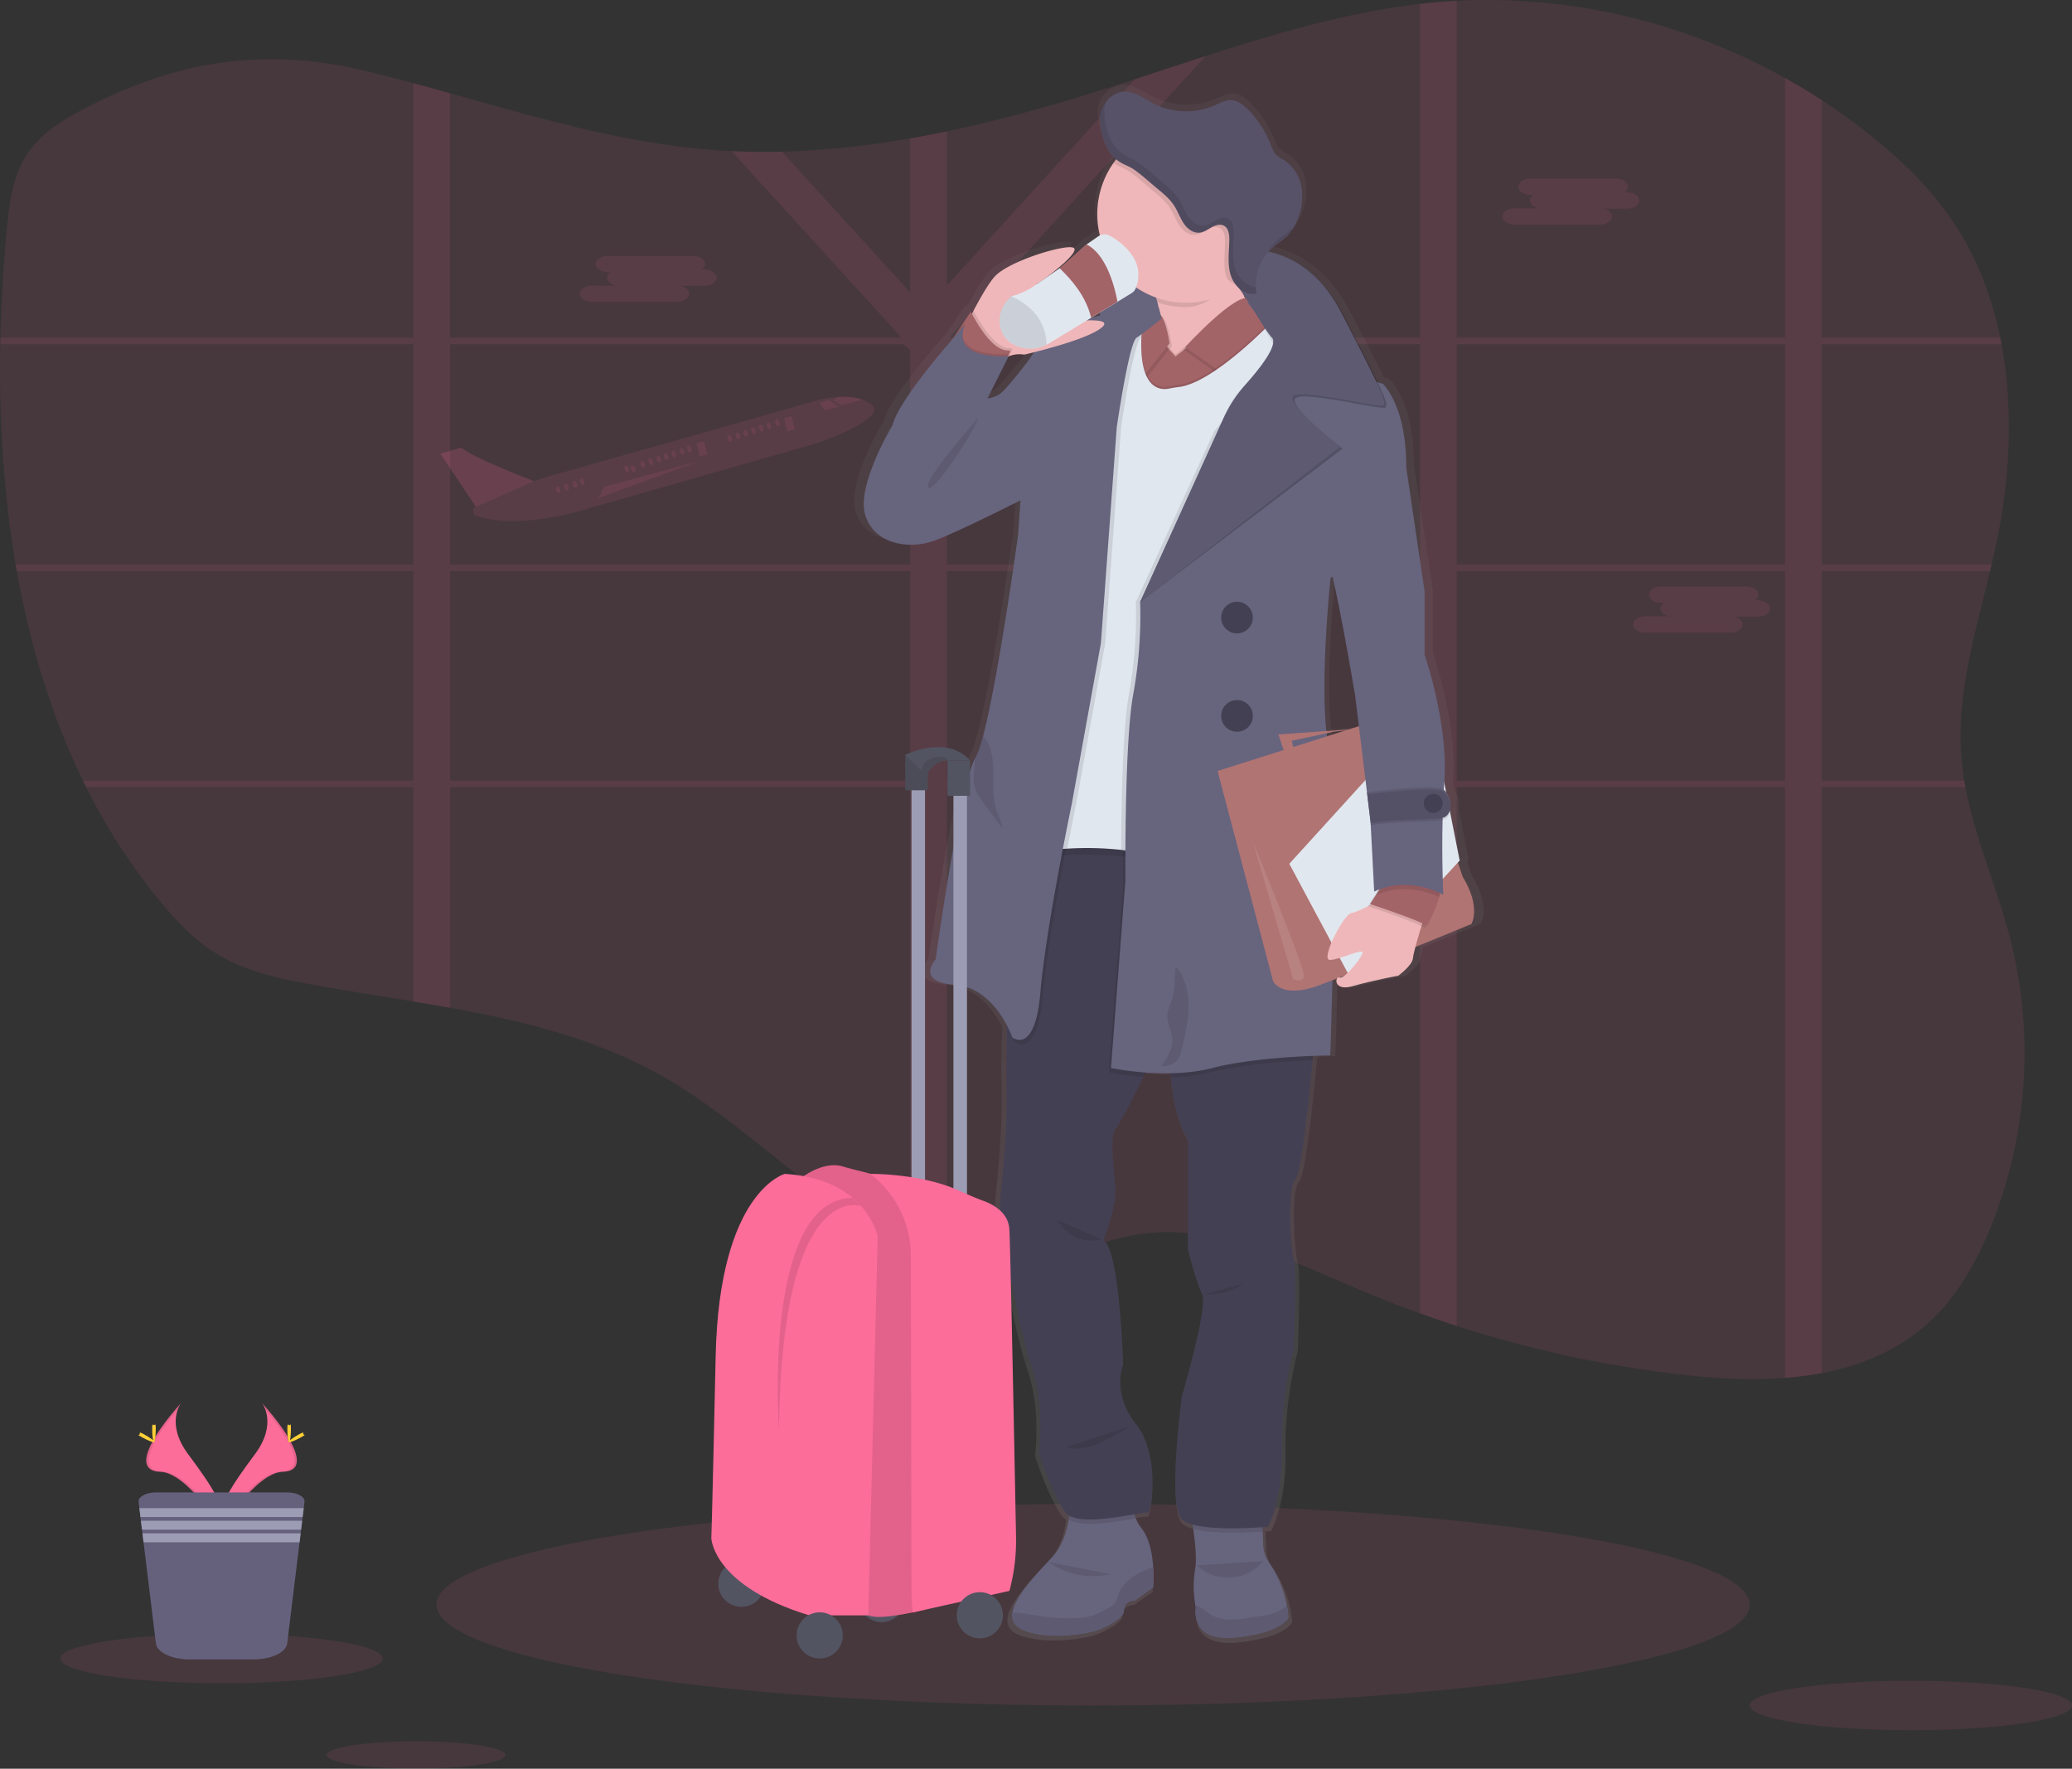 <?xml version="1.0" encoding="UTF-8"?> <svg xmlns="http://www.w3.org/2000/svg" xmlns:xlink="http://www.w3.org/1999/xlink" id="f3dab87e-8e17-45b3-a71d-8ebfb46e2440" data-name="Layer 1" width="959.16" height="818.6" viewBox="0 0 959.16 818.6"><rect x="0" y="0" width="959.16" height="818.6" fill="#333333" stroke="none"/> <defs> <linearGradient id="3505e4de-4cb3-4002-b88e-01c82e8a7133" x1="661.53" y1="801.03" x2="661.53" y2="79.98" gradientUnits="userSpaceOnUse"> <stop offset="0" stop-color="gray" stop-opacity="0.25"></stop> <stop offset="0.54" stop-color="gray" stop-opacity="0.12"></stop> <stop offset="1" stop-color="gray" stop-opacity="0.1"></stop> </linearGradient> </defs> <title>airport</title> <path d="M241.82,690.19s7.14,9.33-3.29,23.42-19,26-15.55,34.76c0,0,15.73-26.16,28.54-26.53S255.91,705.93,241.82,690.19Z" transform="translate(-120.42 -40.7)" fill="#fc6d9a"></path> <path d="M241.82,690.19a11.7,11.7,0,0,1,1.46,2.93c12.5,14.68,19.15,28.38,7.14,28.72-11.18.32-24.61,20.33-27.82,25.38a11.9,11.9,0,0,0,.38,1.15s15.73-26.16,28.54-26.53S255.91,705.93,241.82,690.19Z" transform="translate(-120.42 -40.7)" opacity="0.1"></path> <path d="M255.09,702.09c0,3.28-.37,5.94-.82,5.94s-.83-2.66-.83-5.94.46-1.74.92-1.74S255.09,698.8,255.09,702.09Z" transform="translate(-120.42 -40.7)" fill="#ffd037"></path> <path d="M259.64,706c-2.88,1.57-5.4,2.52-5.61,2.12s1.94-2,4.82-3.57,1.75-.43,2,0S262.52,704.43,259.64,706Z" transform="translate(-120.42 -40.7)" fill="#ffd037"></path> <path d="M204.14,690.19s-7.14,9.33,3.29,23.42,19,26,15.55,34.76c0,0-15.73-26.16-28.54-26.53S190.05,705.93,204.14,690.19Z" transform="translate(-120.42 -40.7)" fill="#fc6d9a"></path> <path d="M204.14,690.19a11.7,11.7,0,0,0-1.46,2.93c-12.5,14.68-19.15,28.38-7.14,28.72,11.19.32,24.61,20.33,27.82,25.38a9.67,9.67,0,0,1-.38,1.15s-15.73-26.16-28.54-26.53S190.05,705.93,204.14,690.19Z" transform="translate(-120.42 -40.7)" opacity="0.1"></path> <path d="M190.87,702.09c0,3.28.37,5.94.83,5.94s.82-2.66.82-5.94-.46-1.74-.92-1.74S190.87,698.8,190.87,702.09Z" transform="translate(-120.42 -40.7)" fill="#ffd037"></path> <path d="M186.32,706c2.88,1.57,5.4,2.52,5.62,2.12s-1.95-2-4.83-3.57-1.75-.43-2,0S183.44,704.43,186.32,706Z" transform="translate(-120.42 -40.7)" fill="#ffd037"></path> <path d="M1041.57,609.59c-6.41,15.45-14.82,30.26-26.59,41.62-14.34,13.84-32.15,21.39-51.22,25a154.27,154.27,0,0,1-17,2.2c-15.07,1.16-30.5.39-45.3-1.22a535.59,535.59,0,0,1-106.7-22.83q-8.55-2.76-17-5.81Q765,644,752.49,638.73c-34-14.21-69.15-32.33-105.32-26.71-17.53,2.73-34,11-51.57,13.46a92.21,92.21,0,0,1-36.84-2.62,126.59,126.59,0,0,1-17-5.87,193.44,193.44,0,0,1-35.32-20c-26.5-18.52-50.28-41.48-78.18-57.52-30.76-17.69-64.81-26.1-99.5-32.37q-8.47-1.53-17-2.92c-16.05-2.65-32.14-5.1-48-8-15.28-2.82-30.83-6.27-44.13-14.75-9.49-6.05-17.47-14.43-24.79-23.26A277.49,277.49,0,0,1,160.3,405q-.75-1.5-1.47-3c-14.69-30.14-24.57-63-30.63-97-.18-1-.35-2-.52-3-5.7-33.33-7.78-67.79-7.15-102l.06-3c.39-16.89,1.44-33.71,3-50.29,1.12-11.66,2.62-23.76,8.66-33.56S148.15,97,158,91.78c43.3-23.07,84.81-29.49,131.39-18.31,7.48,1.79,14.93,3.72,22.38,5.72,5.67,1.52,11.34,3.09,17,4.67,39.13,10.91,78.16,22.52,118.61,26q5.86.51,11.73.78,11.61.54,23.22.24a401.19,401.19,0,0,0,59.44-6.12q8.52-1.47,17-3.26c24.4-5.09,48.58-11.88,72.37-19.39q7.29-2.3,14.56-4.68c10.92-3.57,21.84-7.21,32.78-10.75C711.13,56.09,744,46.42,777.76,42.52q4.34-.5,8.68-.87c2.77-.24,5.55-.43,8.32-.57,52.45-2.8,105.5,9.85,152,35.74q8.65,4.82,17,10.24,11.57,7.53,22.43,16.2c14.84,11.85,28.73,25.34,39.31,41.55,10.31,15.79,17,33.52,20.85,52.16.21,1,.41,2,.59,3,5.65,30.09,3.89,62.36-2.45,92.51-.67,3.16-1.38,6.33-2.12,9.49-.23,1-.47,2-.71,3-6.84,28.51-15.58,56.94-13.3,86.09.29,3.67.75,7.31,1.35,10.91.17,1,.34,2,.53,3,4.46,23.78,14.6,46.34,20.68,69.89A215.32,215.32,0,0,1,1041.57,609.59Z" transform="translate(-120.42 -40.7)" fill="#fc6d9a" opacity="0.1"></path> <path d="M963.76,200h83.18c-.18-1-.38-2-.59-3H963.76V87.06q-8.34-5.41-17-10.24V197h-152V41.08c-2.77.14-5.55.33-8.32.57s-5.79.54-8.68.87V197h-217l-.52-.57L678.47,66.67c-10.94,3.54-21.86,7.18-32.78,10.75l-86.93,95.39V101.49q-8.49,1.79-17,3.26V176.1l-59.44-65.23q-11.61.28-23.22-.24l78.16,85.77-.52.57h-208V83.86c-5.66-1.58-11.33-3.15-17-4.67V197H120.59l-.06,3H311.76V302H127.68c.17,1,.34,2,.52,3H311.76v97H158.83q.72,1.5,1.47,3H311.76v99.26q8.52,1.39,17,2.92V405h213V617a126.59,126.59,0,0,0,17,5.87V405h219V648.54q8.46,3.06,17,5.81V405h152V678.4a154.27,154.27,0,0,0,17-2.2V405h66.48c-.19-1-.36-2-.53-3h-66V305h77.9c.24-1,.48-2,.71-3H963.76Zm-17,0V302h-152V200Zm-169,102h-219V200h219Zm-449-102h210l3,2.73V302h-213Zm0,202V305h213v97Zm230,0V305h219v97Zm388,0h-152V305h152Z" transform="translate(-120.42 -40.7)" fill="#fc6d9a" opacity="0.1"></path> <path d="M524,228.15a13,13,0,0,0-4.38-2.49,29.36,29.36,0,0,0-11.13-1.21,50.33,50.33,0,0,0-8.18,1.14L374.65,261.14q-3.56,1-7,2.33c-8.1-3.17-31-12.34-33.51-15.63l-9.85,2.88,16.42,24.51h0a2.25,2.25,0,0,0,.17,4.19c18.93,6.5,47.52-2.13,47.52-2.13l109.8-31.37S531.34,234.71,524,228.15Z" transform="translate(-120.42 -40.7)" fill="#fc6d9a" opacity="0.1"></path> <ellipse cx="378.8" cy="267.37" rx="0.96" ry="1.6" transform="translate(-185.03 91.15) rotate(-18.22)" fill="#fc6d9a" opacity="0.1"></ellipse> <ellipse cx="382.62" cy="266.11" rx="0.96" ry="1.6" transform="translate(-184.44 92.28) rotate(-18.22)" fill="#fc6d9a" opacity="0.1"></ellipse> <ellipse cx="389.93" cy="263.7" rx="0.96" ry="1.6" transform="translate(-183.33 94.45) rotate(-18.22)" fill="#fc6d9a" opacity="0.1"></ellipse> <ellipse cx="410.53" cy="257.65" rx="0.96" ry="1.6" transform="translate(-180.4 100.59) rotate(-18.22)" fill="#fc6d9a" opacity="0.1"></ellipse> <ellipse cx="414.16" cy="256.46" rx="0.96" ry="1.6" transform="matrix(0.95, -0.31, 0.31, 0.95, -179.84, 101.66)" fill="#fc6d9a" opacity="0.1"></ellipse> <ellipse cx="417.92" cy="255.58" rx="0.96" ry="1.6" transform="translate(-179.38 102.79) rotate(-18.22)" fill="#fc6d9a" opacity="0.1"></ellipse> <ellipse cx="421.7" cy="254.33" rx="0.96" ry="1.6" transform="translate(-178.8 103.91) rotate(-18.22)" fill="#fc6d9a" opacity="0.1"></ellipse> <ellipse cx="425.41" cy="253.11" rx="0.96" ry="1.6" transform="translate(-178.23 105.01) rotate(-18.22)" fill="#fc6d9a" opacity="0.1"></ellipse> <ellipse cx="428.77" cy="252" rx="0.96" ry="1.6" transform="translate(-177.72 106.01) rotate(-18.22)" fill="#fc6d9a" opacity="0.1"></ellipse> <ellipse cx="432.38" cy="250.82" rx="0.96" ry="1.6" transform="translate(-177.17 107.07) rotate(-18.22)" fill="#fc6d9a" opacity="0.1"></ellipse> <ellipse cx="436.15" cy="249.57" rx="0.96" ry="1.6" transform="translate(-176.59 108.19) rotate(-18.22)" fill="#fc6d9a" opacity="0.1"></ellipse> <ellipse cx="439.5" cy="248.47" rx="0.96" ry="1.6" transform="translate(-176.08 109.18) rotate(-18.22)" fill="#fc6d9a" opacity="0.1"></ellipse> <ellipse cx="458.26" cy="243.62" rx="0.96" ry="1.6" transform="translate(-173.62 114.81) rotate(-18.22)" fill="#fc6d9a" opacity="0.1"></ellipse> <ellipse cx="465.57" cy="241.22" rx="0.96" ry="1.6" transform="translate(-172.5 116.97) rotate(-18.22)" fill="#fc6d9a" opacity="0.1"></ellipse> <ellipse cx="469.24" cy="240.01" rx="0.96" ry="1.6" transform="translate(-171.94 118.06) rotate(-18.22)" fill="#fc6d9a" opacity="0.1"></ellipse> <ellipse cx="472.8" cy="238.84" rx="0.96" ry="1.6" transform="translate(-171.39 119.11) rotate(-18.22)" fill="#fc6d9a" opacity="0.1"></ellipse> <ellipse cx="476.31" cy="237.68" rx="0.96" ry="1.6" transform="translate(-170.86 120.15) rotate(-18.22)" fill="#fc6d9a" opacity="0.1"></ellipse> <ellipse cx="480.28" cy="236.38" rx="0.96" ry="1.6" transform="translate(-170.25 121.33) rotate(-18.22)" fill="#fc6d9a" opacity="0.1"></ellipse> <ellipse cx="462.03" cy="242.38" rx="0.96" ry="1.6" transform="translate(-173.04 115.92) rotate(-18.22)" fill="#fc6d9a" opacity="0.1"></ellipse> <ellipse cx="386.56" cy="264.81" rx="0.96" ry="1.6" transform="translate(-183.84 93.45) rotate(-18.22)" fill="#fc6d9a" opacity="0.1"></ellipse> <rect x="443.59" y="245.39" width="3.54" height="6.17" transform="translate(-166.99 73.26) rotate(-13.87)" fill="#fc6d9a" opacity="0.1"></rect> <rect x="484.08" y="233.79" width="3.54" height="6.17" transform="translate(-163.03 82.63) rotate(-13.87)" fill="#fc6d9a" opacity="0.1"></rect> <polygon points="383.95 185.21 379.39 186.41 381.67 189.85 388.43 188.17 383.95 185.21" fill="#fc6d9a" opacity="0.1"></polygon> <path d="M519.6,225.66l-9.86,2.57L506,225.91l2.49-1.46A29.36,29.36,0,0,1,519.6,225.66Z" transform="translate(-120.42 -40.7)" fill="#fc6d9a" opacity="0.1"></path> <path d="M324.3,250.64l16.42,24.59,26.82-11.89s-30.35-11.58-33.39-15.58Z" transform="translate(-120.42 -40.7)" fill="#fc6d9a" opacity="0.1"></path> <polygon points="323 213.63 279.67 225.33 277.11 230.45 323 213.63" fill="#fc6d9a" opacity="0.1"></polygon> <path d="M873.68,129.74h-1.32a3.28,3.28,0,0,0,1.61-2.62h0c0-2.07-2.53-3.76-5.63-3.76H828.93c-3.1,0-5.63,1.69-5.63,3.76h0c0,2.06,2.53,3.75,5.63,3.75h1.31a3.27,3.27,0,0,0-1.6,2.62c0,1.77,1.84,3.25,4.3,3.65H821.59c-3.09,0-5.62,1.69-5.62,3.76s2.53,3.75,5.62,3.75H861c3.09,0,5.63-1.69,5.63-3.75,0-1.76-1.85-3.25-4.31-3.65h11.35c3.09,0,5.62-1.69,5.62-3.76S876.77,129.74,873.68,129.74Z" transform="translate(-120.42 -40.7)" fill="#fc6d9a" opacity="0.1"></path> <path d="M446.52,165.5H445.2a3.27,3.27,0,0,0,1.61-2.62h0c0-2.06-2.53-3.76-5.63-3.76H401.77c-3.1,0-5.63,1.7-5.63,3.76h0c0,2.07,2.53,3.76,5.63,3.76h1.31a3.27,3.27,0,0,0-1.61,2.62c0,1.76,1.85,3.24,4.31,3.64H394.43c-3.09,0-5.62,1.69-5.62,3.76s2.53,3.76,5.62,3.76h39.42c3.09,0,5.62-1.69,5.62-3.76,0-1.76-1.84-3.25-4.3-3.65h11.35c3.09,0,5.62-1.69,5.62-3.75S449.61,165.5,446.52,165.5Z" transform="translate(-120.42 -40.7)" fill="#fc6d9a" opacity="0.1"></path> <path d="M934.13,318.56h-1.31a3.27,3.27,0,0,0,1.61-2.62h0c0-2.07-2.54-3.76-5.63-3.76H889.38c-3.09,0-5.62,1.69-5.62,3.76h0c0,2.07,2.53,3.76,5.62,3.76h1.32a3.25,3.25,0,0,0-1.61,2.62c0,1.76,1.85,3.24,4.31,3.64H882.05c-3.09,0-5.62,1.69-5.62,3.76s2.53,3.76,5.62,3.76h39.42c3.09,0,5.62-1.69,5.62-3.76,0-1.76-1.84-3.25-4.3-3.65h11.34c3.1,0,5.63-1.69,5.63-3.75S937.23,318.56,934.13,318.56Z" transform="translate(-120.42 -40.7)" fill="#fc6d9a" opacity="0.1"></path> <ellipse cx="505.99" cy="742.7" rx="303.97" ry="46.65" fill="#fc6d9a" opacity="0.1"></ellipse> <ellipse cx="884.56" cy="789.35" rx="74.6" ry="11.45" fill="#fc6d9a" opacity="0.1"></ellipse> <ellipse cx="102.56" cy="767.6" rx="74.6" ry="11.45" fill="#fc6d9a" opacity="0.1"></ellipse> <ellipse cx="192.56" cy="812.24" rx="41.4" ry="6.35" fill="#fc6d9a" opacity="0.1"></ellipse> <path d="M261.38,735.8l-.36,2.91-.5,4.11-.21,1.72-.5,4.12-.22,1.71-.5,4.12-5.71,46.79c-.51,4.18-7.33,7.44-15.57,7.44H208.15c-8.24,0-15.05-3.26-15.56-7.44l-5.72-46.79-.5-4.12-.21-1.71-.51-4.12-.21-1.72-.5-4.11-.36-2.91c-.28-2.37,3.41-4.36,8.07-4.36h60.67C258,731.44,261.67,733.43,261.38,735.8Z" transform="translate(-120.42 -40.7)" fill="#65617d"></path> <polygon points="140.6 698.01 140.1 702.12 65.02 702.12 64.52 698.01 140.6 698.01" fill="#9d9cb5"></polygon> <polygon points="139.89 703.84 139.39 707.96 65.74 707.96 65.23 703.84 139.89 703.84" fill="#9d9cb5"></polygon> <polygon points="139.17 709.67 138.67 713.79 66.45 713.79 65.95 709.67 139.17 709.67" fill="#9d9cb5"></polygon> <path d="M801.8,446.14l-2.33-6.68.87-.92-4.61-22.72a8.52,8.52,0,0,0,.19-2.44,10.42,10.42,0,0,0-2-6.67L793,402.2c0-.36,0-.71.07-1.07,1.89-26.53-9.46-58.61-9.46-58.61V313l-8.76-57.76h0c.17-28.89-11.17-39-11.17-39s-.93-.22-2.44-.68c-3-6.21-8.11-16-16.47-31.73a62.51,62.51,0,0,0-12-16.12,47.49,47.49,0,0,0-23.67-13.11,22,22,0,0,1,2.51-2.41c2-1.61,4.22-2.9,6.09-4.63a22.71,22.71,0,0,0,5.54-8.59,26.47,26.47,0,0,0,1.51-14.86,18.91,18.91,0,0,0-8.34-12.26,20.46,20.46,0,0,1-3.52-2.29c-1.43-1.37-2.1-3.3-2.83-5.11A47.83,47.83,0,0,0,698.94,88c-2-2-4.46-3.85-7.32-4.08s-5.68,1.3-8.38,2.46a35.09,35.09,0,0,1-29.25-1c-4.39-2.25-8.62-5.53-13.58-5.45a11.68,11.68,0,0,0-8.66,4.45c.09-.19.17-.38.27-.57a14.25,14.25,0,0,0-3.43,7.21v.27c0,7.16,1.87,15.29,7.78,20.2-.43.54-.86,1.08-1.26,1.64A40.52,40.52,0,0,0,628.56,147a5.46,5.46,0,0,0-.75.41l-5.64,3.82-12.84,11.1-5.74,3.88c6-4.42,14.6-11.62,12.54-13.27-2.84-2.27-31.54,6-38.12,13.67-2.83,3.31-6.49,9.5-9.73,15.48l-.23-.44c-.27.36-.58.79-.9,1.25l-.13-.24c-1.34,1.8-3.45,4.88-5.79,8.37-.85,1.26-1.73,2.58-2.6,3.91-9.09,10.21-26.56,30.78-29.09,40.66,0,0-17.19,27.87-13.06,41.64s20.8,16.46,32.83,12.26c8.59-3,29.89-13.27,41.36-18.9l-1.14,16.22s-9.38,66.64-16.71,93.68c-1.27,4.67-2.48,8.17-3.57,9.92a6.66,6.66,0,0,0-.39.71c-7.42,14.13-18.69,93.5-18.69,93.5s-10,10.58,9.28,11.93c13.28.92,21.24,12.23,24.9,19.16v.15c-.39,10.61-.56,19.66-.32,25.35.71,17.44-1.29,39.47-2.59,51.37a63.48,63.48,0,0,0,.56,17.89c2.82,16.29,8.92,49.55,13.89,63.74,6.7,19.14,3.61,40.3,3.61,40.3s6.7,20.65,12.89,28.21A5.85,5.85,0,0,0,614,744c-.08.61-.16,1.23-.27,1.86-1,5.89-3.25,12.69-8.19,17.82-7.32,7.61-17.47,18-18.66,25.56-.56,3.64.92,6.62,5.77,8.36,15,5.37,34.38,0,34.38,0s13.06-4.7,13.06-9.4,5.33-4.7,5.33-4.7l8.59-6a65.11,65.11,0,0,0,0-9.33c-.38-6-1.69-13.42-5.53-18.17a19.07,19.07,0,0,1-2.75-4.62,18.56,18.56,0,0,1-.65-1.9c3.58-.6,6.09-1,6.5-.74,1.55,1,6.19-26.7-5.67-41.31s-6.19-27.71-6.19-27.71-1.55-53.4-9.28-57.93c0,0,6.18-16.12,5.67-24.18s-3.09-24.18,0-27.71c1.46-1.67,7.47-13,13.36-24.42.35-.67.7-1.34,1-2,3.63.25,7.63.4,11.8.32.05.66.11,1.32.17,2,.93,10.06,3.18,21.09,8.18,29.16v50.88s3.61,14.61,6.7,20.66-9.62,47.85-9.62,47.85-7.06,51.13,0,57.55a12.41,12.41,0,0,0,5.16,2.4c.11.69.21,1.39.31,2.1,1,6.82,1.67,14.27.88,18.56a49.12,49.12,0,0,0,.08,16.66c.15.84.26,1.3.26,1.3s-3.26,16.29,19.26,13.95,24.92-9.41,24.92-9.41,0-.23-.05-.63a42.72,42.72,0,0,0-.64-4.79,51.91,51.91,0,0,0-8.33-19.75,15.66,15.66,0,0,1-3-8.42c0-2-.13-4.18-.24-6.36,0-.67-.07-1.34-.11-2,1.62-.11,2.59-.2,2.59-.2s7.21-12.59,6.7-36.78,5.67-46.34,5.67-46.34,1.55-36.27,0-41.31-3.27-33.55.69-37.43c2.74-2.69,6.3-35.73,8.23-55.74.07-.68.13-1.34.19-2,5.05-.2,8.25-.23,8.25-.23s.56-14.81,1.05-35l2.19-.83c-.94,1.51.07,5.61,7.37,3.55,9.41-2.64,21.92-4.91,21.92-4.91s6.7-4.79,7-8.19a38.17,38.17,0,0,1,1.16-5.14c14.67-5.85,26.73-10.73,26.73-10.73S810.74,460.41,801.8,446.14Zm-51.39-84.47,1.78,14.22-5,1.54-10.53.72c-2.93-26.61,2-71.39,2-71.39l.89-.58C744,324.15,750.41,361.67,750.41,361.67ZM697.84,176.28c-.22-.51-.43-1-.65-1.6l1,1.54A2.63,2.63,0,0,0,697.84,176.28ZM737,380.6l-.18-1.41,3.45-.73,5.45-.56ZM628.59,184.39c-1.47.35-3,.73-4.45,1.16l.26-.15,4.28-2.55a12.29,12.29,0,0,0-.09,1.49Zm-48.51,37.06c-3.44,1.68-5.16,1.51-5.16,1.51l7.9-15.3a38.8,38.8,0,0,0,2.47-4.32,13.21,13.21,0,0,1,7.12-.71s1.91-.43,4.86-1.15a31.6,31.6,0,0,0-1.9,2.68S583.51,219.77,580.08,221.45ZM743,493.09h0l2.48-.95C744.42,492.91,743.53,493.32,743,493.09Z" transform="translate(-120.42 -40.7)" fill="url(#3505e4de-4cb3-4002-b88e-01c82e8a7133)"></path> <path d="M659.85,163.43c-3.18,1.87-3.28,9.86-2.79,16.27.35,4.69,1,8.53,1,8.53l-20.69,50.3s-7.67-35.84-7.79-51.84a11.86,11.86,0,0,1,.57-3.72C633.8,171.44,654.08,165,659.85,163.43Z" transform="translate(-120.42 -40.7)" fill="#67647e"></path> <path d="M661.38,163s-.56.13-1.53.4A3,3,0,0,1,661.38,163Z" transform="translate(-120.42 -40.7)" fill="#67647e"></path> <path d="M654.21,775.36l-8.33,6s-5.17,0-5.17,4.67-12.66,9.33-12.66,9.33-18.84,5.33-33.34,0c-4.7-1.73-6.14-4.69-5.59-8.3,1.15-7.53,11-17.82,18.09-25.37,4.79-5.09,7-11.84,7.94-17.68a52.82,52.82,0,0,0,.56-12.65l30.5-2.17a20.14,20.14,0,0,0,0,14.29,18.58,18.58,0,0,0,2.67,4.58c3.72,4.72,5,12.13,5.36,18A65.93,65.93,0,0,1,654.21,775.36Z" transform="translate(-120.42 -40.7)" fill="#67647e"></path> <path d="M716.88,789.19s-2.33,7-24.17,9.34S674,784.69,674,784.69s-.11-.46-.25-1.29a49.76,49.76,0,0,1-.08-16.54c.76-4.26.1-11.65-.85-18.42-1.12-8.06-2.65-15.25-2.65-15.25l33.84,2.5s.59,6.89.93,13.85c.11,2.17.2,4.34.23,6.32a15.78,15.78,0,0,0,2.92,8.35,52.17,52.17,0,0,1,8.08,19.6,44.57,44.57,0,0,1,.62,4.76C716.86,789,716.88,789.19,716.88,789.19Z" transform="translate(-120.42 -40.7)" fill="#67647e"></path> <path d="M654.21,775.36l-8.33,6s-5.17,0-5.17,4.67-12.66,9.33-12.66,9.33-18.84,5.33-33.34,0c-4.7-1.73-6.14-4.69-5.59-8.3.45,0,.88.06,1.24.07,5.94.19,11.72,1.79,17.63,2.32a87.64,87.64,0,0,0,10.12.16,35.3,35.3,0,0,0,5-.39c4-.71,7.71-2.78,11.28-4.81a6.4,6.4,0,0,0,2.25-1.76,8.6,8.6,0,0,0,1-2.68c1.26-4.52,4.78-8.14,8.82-10.52a38.46,38.46,0,0,1,7.77-3.35A65.93,65.93,0,0,1,654.21,775.36Z" transform="translate(-120.42 -40.7)" fill="#67647e"></path> <path d="M716.88,789.19s-2.33,7-24.17,9.34S674,784.69,674,784.69s-.11-.46-.25-1.29c1,.52,1.85,1,2.24,1.22,2,1.17,3.79,2.78,5.87,3.87,5,2.63,11.05,1.85,16.64,1,2.65-.4,5.3-.8,7.94-1.29a20.08,20.08,0,0,0,5.81-1.72,34.62,34.62,0,0,0,3.92-2.66,44.57,44.57,0,0,1,.62,4.76C716.86,789,716.88,789.19,716.88,789.19Z" transform="translate(-120.42 -40.7)" fill="#67647e"></path> <path d="M654.21,775.36l-8.33,6s-5.17,0-5.17,4.67-12.66,9.33-12.66,9.33-18.84,5.33-33.34,0c-4.7-1.73-6.14-4.69-5.59-8.3.45,0,.88.06,1.24.07,5.94.19,11.72,1.79,17.63,2.32a87.64,87.64,0,0,0,10.12.16,35.3,35.3,0,0,0,5-.39c4-.71,7.71-2.78,11.28-4.81a6.4,6.4,0,0,0,2.25-1.76,8.6,8.6,0,0,0,1-2.68c1.26-4.52,4.78-8.14,8.82-10.52a38.46,38.46,0,0,1,7.77-3.35A65.93,65.93,0,0,1,654.21,775.36Z" transform="translate(-120.42 -40.7)" opacity="0.1"></path> <path d="M716.88,789.19s-2.33,7-24.17,9.34S674,784.69,674,784.69s-.11-.46-.25-1.29c1,.52,1.85,1,2.24,1.22,2,1.17,3.79,2.78,5.87,3.87,5,2.63,11.05,1.85,16.64,1,2.65-.4,5.3-.8,7.94-1.29a20.08,20.08,0,0,0,5.81-1.72,34.62,34.62,0,0,0,3.92-2.66,44.57,44.57,0,0,1,.62,4.76C716.86,789,716.88,789.19,716.88,789.19Z" transform="translate(-120.42 -40.7)" opacity="0.1"></path> <path d="M646.21,729.19a20.14,20.14,0,0,0,0,14.29c-8.75,1.49-25.06,4.5-31.06.53a52.82,52.82,0,0,0,.56-12.65Z" transform="translate(-120.42 -40.7)" opacity="0.1"></path> <path d="M705,749.54c-6.18.44-22.81,1.31-32.12-1.1-1.12-8.06-2.65-15.25-2.65-15.25l33.84,2.5S704.64,742.58,705,749.54Z" transform="translate(-120.42 -40.7)" opacity="0.1"></path> <path d="M729.38,516.36s-.52,6.25-1.35,15c-1.87,19.86-5.32,52.65-8,55.32-3.84,3.85-2.17,32.15-.67,37.15s0,41,0,41a183,183,0,0,0-5.5,46c.5,24-6.5,36.5-6.5,36.5s-33,3-39.83-3.38,0-57.12,0-57.12,12.33-41.5,9.33-47.5-6.5-20.5-6.5-20.5v-50.5c-4.85-8-7-19-7.93-28.94a152.17,152.17,0,0,1-.07-25.56s-6.21,12.7-12.54,25.26c-5.72,11.35-11.54,22.58-13,24.24-3,3.5-.5,19.5,0,27.5s-5.5,24-5.5,24c7.5,4.5,9,57.5,9,57.5s-5.5,13,6,27.5,7,42,5.5,41-32,7.5-38,0-12.5-28-12.5-28,3-21-3.5-40c-4.82-14.08-10.73-47.09-13.47-63.26a64.45,64.45,0,0,1-.54-17.76c1.26-11.81,3.2-33.67,2.51-51-.23-5.65-.07-14.63.31-25.16,1.29-36.1,5.19-90.34,5.19-90.34L619,407l17.9-12.14,4.38.67,81.62,12.57,3.17,40.26Z" transform="translate(-120.42 -40.7)" fill="#444053"></path> <path d="M619,407l-1.43,7.86s-12,57.5-14.5,87-13,21-13,21a46.76,46.76,0,0,0-3.36-7.16c1.29-36.1,5.19-90.34,5.19-90.34Z" transform="translate(-120.42 -40.7)" opacity="0.1"></path> <path d="M704.71,188.86s-56,44.83-45.66,35.83c5.66-4.94,1.81-26-2.83-44-3.82-14.85-8.17-27.63-8.17-27.63s48.88-45.73,45.33-8.34c-1.25,13.18-.21,22.55,1.66,29.17C698.47,186,704.71,188.86,704.71,188.86Z" transform="translate(-120.42 -40.7)" fill="#efb7b9"></path> <path d="M700.05,176.94l-35.5,27.75-10.34-11.5s-8.83-3.83-9.5.5-3.16,31,2,33.5,11.84,4.17,17.67,3.34,12.33-7.34,16.67-9.84,20.33-15.5,20.33-15.5l8-11.16Z" transform="translate(-120.42 -40.7)" opacity="0.1"></path> <path d="M700.05,177.94l-35.5,27.75-10.34-11.5s-8.83-3.83-9.5.5-3.16,31,2,33.5,11.84,4.17,17.67,3.34,12.33-7.34,16.67-9.84,20.33-15.5,20.33-15.5l8-11.16Z" transform="translate(-120.42 -40.7)" fill="#a36468"></path> <path d="M729.38,516.36s-.52,6.25-1.35,15c-11,.42-32.34,1.72-47.32,5.64a82.1,82.1,0,0,1-18.26,2.39,152.17,152.17,0,0,1-.07-25.56s-6.21,12.7-12.54,25.26A132.25,132.25,0,0,1,633.71,537l6.67-86.67s-.22-29.09.88-54.83l81.62,12.57,3.17,40.26Z" transform="translate(-120.42 -40.7)" opacity="0.1"></path> <path d="M668.05,202.36s24.25-26.51,30-22.3,9.47,14.47,9.47,14.47L687.8,216.19Z" transform="translate(-120.42 -40.7)" opacity="0.1"></path> <path d="M669.05,201.36s24.25-26.51,30-22.3,9.47,14.47,9.47,14.47L688.8,215.19Z" transform="translate(-120.42 -40.7)" fill="#a36468"></path> <path d="M648.94,218.35l13.94-17.55s-2.21-16.59-7.32-14.47-6.62,10.61-6.62,10.61Z" transform="translate(-120.42 -40.7)" opacity="0.1"></path> <path d="M647.88,217.19l13.94-17.55s-2.2-16.59-7.32-14.47-6.62,10.61-6.62,10.61Z" transform="translate(-120.42 -40.7)" fill="#a36468"></path> <path d="M712.05,185.69s-28.71,31-45.85,33.08c-1.56.19-3.1.45-4.64.76-4.47.88-14.23,0-12.68-25.63l-2.17-4.54-13.33,8.17-4.5,36.66-8,94L609.05,432.86s36.33-3.5,46.5,5.67,13-50,13-50l27.83-120,29.67-77.17Z" transform="translate(-120.42 -40.7)" opacity="0.1"></path> <path d="M726.05,195.36l-29.67,77.17-27.83,120s-2.84,59.16-13,50c-3.32-3-9.44-4.64-16.17-5.49a146.63,146.63,0,0,0-24.92-.56c-3.32.18-5.41.38-5.41.38l11.83-104.67,8-94,4.5-36.66,13.33-8.17,2.17,4.54c0,.67-.07,1.33-.1,2-.94,23.68,8.43,24.52,12.78,23.66,1.54-.31,3.08-.57,4.64-.76,12.14-1.49,30.08-17.46,39.51-26.64,3.89-3.8,6.34-6.44,6.34-6.44Z" transform="translate(-120.42 -40.7)" opacity="0.1"></path> <path d="M726.05,192.36l-29.67,77.17-27.83,120s-2.84,59.16-13,50c-3.32-3-9.44-4.64-16.17-5.49a146.63,146.63,0,0,0-24.92-.56c-3.32.18-5.41.38-5.41.38l11.83-104.67,8-94,4.5-36.66,13.33-8.17,2.17,4.54c0,.67-.07,1.33-.1,2-.94,23.68,8.43,24.52,12.78,23.66,1.54-.31,3.08-.57,4.64-.76,12.14-1.49,30.08-17.46,39.51-26.64,3.89-3.8,6.34-6.44,6.34-6.44Z" transform="translate(-120.42 -40.7)" fill="#e1e7ef"></path> <path d="M648.88,194.9c0,.67-.07,1.33-.1,2l-.23.16c-3.52,2.32-9.17,41.5-9.17,41.5l-7.33,99.83-13.5,74.5s-1.77,8.49-4.09,20.62c-3.32.18-5.41.38-5.41.38l11.83-104.67,8-94,4.5-36.66,13.33-8.17Z" transform="translate(-120.42 -40.7)" opacity="0.1"></path> <path d="M658.07,188.23s-8,6.48-11.52,8.8-9.17,41.5-9.17,41.5l-7.33,99.83-13.5,74.5s-12,57.5-14.5,87-13,21-13,21-7.84-23-26.5-24.33-9-11.84-9-11.84,10.93-78.77,18.12-92.8a6.48,6.48,0,0,1,.38-.7c1.06-1.74,2.23-5.21,3.46-9.85,7.11-26.84,16.2-93,16.2-93l5.67-82c14.5-23.67,59.56-22.85,59.56-22.85Z" transform="translate(-120.42 -40.7)" fill="#67647e"></path> <path d="M726.05,192.36l-29.67,77.17-27.83,120s-2.84,59.16-13,50c-3.32-3-9.44-4.64-16.17-5.49.12-20.34.74-56.84,3.67-72.18a203.82,203.82,0,0,0,3.16-42.5l36.34-79.17s27.33-33.69,27.5-38.51c.06-1.78-1.88-5.08-4.34-8.55,3.89-3.8,6.34-6.44,6.34-6.44Z" transform="translate(-120.42 -40.7)" opacity="0.1"></path> <path d="M634.71,535l6.67-86.67s-.5-64.67,3.67-86.5a203.82,203.82,0,0,0,3.16-42.5l36.34-79.17s27.33-33.69,27.5-38.51-14.32-20.85-14.32-20.85,31.65,3.7,35.82,17.86,27,19.67,27,19.67,11,10,10.83,38.67-35,51.16-35,51.16-5.83,54-.83,78.34.66,142.66.66,142.66-33.5.34-54.5,5.84S634.71,535,634.71,535Z" transform="translate(-120.42 -40.7)" fill="#67647e"></path> <path d="M684.05,397.53l25.66,97.16s3.5,8.67,21.5,2,70.34-28.33,70.34-28.33,4.66-7.67-4-21.83l-26.17-76.67Z" transform="translate(-120.42 -40.7)" fill="#b07473"></path> <polygon points="596.84 399.79 638.34 354.16 664.84 343.41 675.71 398.28 625.34 453.03 596.84 399.79" fill="#e1e7ef"></polygon> <path d="M761.6,455.74S749.26,463,746,463.24s-14.73,21.92-9.88,21.75,16.13-6,15-3-8.49,12-10.62,11.14-3.13,6.61,6,4,21.25-4.87,21.25-4.87,6.5-4.75,6.75-8.13S780.38,463,780.38,463Z" transform="translate(-120.42 -40.7)" fill="#efb7b9"></path> <path d="M563.49,199.74s10.68-23.06,17.06-30.68,34.21-15.82,37-13.57-14,14.88-17,16.5,19.38,16.67,19.84,17,17.5-1.51,8.75,4.24-34.62,11.6-34.62,11.6a13,13,0,0,0-10,2.4C579.51,210.86,563.49,199.74,563.49,199.74Z" transform="translate(-120.42 -40.7)" fill="#efb7b9"></path> <path d="M785.66,456.89A69.18,69.18,0,0,1,780,470.24c-2.5-2.26-26.37-10.13-26.37-10.13l2.65-4.09,4.32-6.66s21.28-4.62,24.9,0C786.72,450.91,786.5,453.77,785.66,456.89Z" transform="translate(-120.42 -40.7)" opacity="0.1"></path> <path d="M786.66,455.89A69.18,69.18,0,0,1,781,469.24c-2.5-2.26-26.37-10.13-26.37-10.13l2.65-4.09,4.32-6.66s21.28-4.62,24.9,0C787.72,449.91,787.5,452.77,786.66,455.89Z" transform="translate(-120.42 -40.7)" fill="#a36468"></path> <path d="M587.88,204.94a35.16,35.16,0,0,1-2.7,4.94c-3.85,6.07-9.68,13.23-9.68,13.23s-22.74-10.46-22.74-10.92,6.9-11.33,12.51-19.9c2.27-3.46,4.32-6.52,5.62-8.31,0,0,8.49,17.76,16.87,17.88C590,201.89,588.79,202.77,587.88,204.94Z" transform="translate(-120.42 -40.7)" opacity="0.1"></path> <path d="M586.88,205.94a35.16,35.16,0,0,1-2.7,4.94c-3.85,6.07-9.68,13.23-9.68,13.23s-22.74-10.46-22.74-10.92,6.9-11.33,12.51-19.9c2.27-3.46,4.32-6.52,5.62-8.31,0,0,8.49,17.76,16.87,17.88C589,202.89,587.79,203.77,586.88,205.94Z" transform="translate(-120.42 -40.7)" fill="#a36468"></path> <polygon points="594.71 348.66 591.79 339.91 632.77 337.03 617.46 338.66 597.96 342.85 599.46 348.66 594.71 348.66" fill="#b07473"></polygon> <path d="M786.66,455.89c-4.52-2.13-16.58-6.56-29.38-.87l4.32-6.66s21.28-4.62,24.9,0C787.72,449.91,787.5,452.77,786.66,455.89Z" transform="translate(-120.42 -40.7)" opacity="0.1"></path> <path d="M789.05,401.86c-.1,1.45-.19,2.9-.28,4.34-.25,4.41-.42,8.78-.53,13-.5,19.54.31,35.66.31,35.66s-15.5-9.33-32-1.5l-1.64-31.62,0-.55-1.69-13.83-5.48-44.67s-10.33-62-13.5-64.33,23.5-52.5,23.5-52.5L771.38,257l8.5,57.33v29.33S790.88,375.53,789.05,401.86Z" transform="translate(-120.42 -40.7)" fill="#67647e"></path> <path d="M587.38,204.53l-3.2,6.35c-3.85,6.07-9.68,13.23-9.68,13.23s-22.74-10.46-22.74-10.92,6.9-11.33,12.51-19.9c1.73-1.95,2.78-3.1,2.78-3.1C560.38,206.69,587.38,204.53,587.38,204.53Z" transform="translate(-120.42 -40.7)" opacity="0.1"></path> <path d="M606.71,201.68l-9.33,4.68s-11.5,15.5-14.83,17.17-5,1.5-5,1.5l9.83-19.5s-27,2.16-20.33-14.34c0,0-30.17,33-33.5,46.34,0,0-16.67,27.66-12.67,41.33s20.17,16.33,31.83,12.17,47.5-22.5,47.5-22.5Z" transform="translate(-120.42 -40.7)" fill="#67647e"></path> <path d="M573.21,234.19s-25.16,28.17-23.16,32S571.88,239.86,573.21,234.19Z" transform="translate(-120.42 -40.7)" opacity="0.1"></path> <path d="M686.8,158.36s35.41-10.67,55.41,27.83,20.67,41.17,19.67,43-39.83-8.33-42-3.83,22,23,22,23l-93.67,71,39.36-83.64A63,63,0,0,1,698,219.65c6.47-7.24,15.32-18.33,12.18-21.75-2.76-3-7.17-10.83-13.13-19.84C692.71,171.46,685.78,164,686.8,158.36Z" transform="translate(-120.42 -40.7)" opacity="0.2"></path> <path d="M685.8,157.36s35.41-10.67,55.41,27.83,20.67,41.17,19.67,43-39.83-8.33-42-3.83,22,23,22,23l-92.67,72,38.36-84.64A63,63,0,0,1,697,218.65c6.47-7.24,15.32-18.33,12.18-21.75-2.76-3-7.17-10.83-13.13-19.84C691.71,170.46,684.78,163,685.8,157.36Z" transform="translate(-120.42 -40.7)" fill="#67647e"></path> <path d="M685.8,157.36s35.41-10.67,55.41,27.83,20.67,41.17,19.67,43-39.83-8.33-42-3.83,22,23,22,23l-92.67,72,40.2-88.71a35.15,35.15,0,0,1,6.23-9.39c6.34-6.82,18.12-20.49,14.57-24.36-2.76-3-7.17-10.83-13.13-19.84C691.71,170.46,684.78,163,685.8,157.36Z" transform="translate(-120.42 -40.7)" opacity="0.1"></path> <circle cx="572.63" cy="285.83" r="7.33" fill="#444053"></circle> <circle cx="572.63" cy="331.33" r="7.33" fill="#444053"></circle> <path d="M788.24,419.2c-4.22,1-24.23.55-33.33,2.54l0-.55-1.69-13.83c10.26-1.28,32.56-3.71,35.58-1.16C792.71,409.53,793.27,418.05,788.24,419.2Z" transform="translate(-120.42 -40.7)" fill="#67647e"></path> <path d="M788.24,420.2c-4.22,1-24.23.55-33.33,2.54l0-.55-1.69-13.83c10.26-1.28,32.56-3.71,35.58-1.16C792.71,410.53,793.27,419.05,788.24,420.2Z" transform="translate(-120.42 -40.7)" opacity="0.1"></path> <path d="M788.24,419.2c-4.22,1-24.23.55-33.33,2.54l0-.55-1.69-13.83c10.26-1.28,32.56-3.71,35.58-1.16C792.71,409.53,793.27,418.05,788.24,419.2Z" transform="translate(-120.42 -40.7)" opacity="0.1"></path> <circle cx="663.46" cy="371.83" r="4.42" fill="#444053"></circle> <path d="M700.38,430.19l18.67,63.67s5,2.33,5-1.83S700.38,430.19,700.38,430.19Z" transform="translate(-120.42 -40.7)" fill="#fff" opacity="0.1"></path> <path d="M693.21,170.77a39.81,39.81,0,0,1-3.69,2.63c-6.35,4-12,9.43-20.09,9.43a40.93,40.93,0,0,1-13.21-2.17c-3.82-14.85-8.17-27.63-8.17-27.63s48.88-45.73,45.33-8.34C692.13,157.87,691.34,164.15,693.21,170.77Z" transform="translate(-120.42 -40.7)" opacity="0.1"></path> <path d="M710.49,139.77a41.06,41.06,0,1,1-41.06-41.06A40.87,40.87,0,0,1,710.49,139.77Z" transform="translate(-120.42 -40.7)" fill="#efb7b9"></path> <path d="M646.16,174.13a4.78,4.78,0,0,1-1.92,2.25l-6.52,4-12.19,7.41-19.29,11.72q-.68.4-1.38.75a16.6,16.6,0,0,1-14.63.2,12,12,0,0,1-6.83-8.52,14.23,14.23,0,0,1,5.22-14,.75.75,0,0,1,.36-.18,35.49,35.49,0,0,0,11.4-5.58l12.14-8.4,10.84-9.91,5.48-3.79a5.11,5.11,0,0,1,5.51-.2C640,153.09,651.16,161.5,646.16,174.13Z" transform="translate(-120.42 -40.7)" fill="#e1e7ef"></path> <path d="M637.72,180.33l-12.19,7.41c-2.54-10.24-9-17.47-14.61-22.93l12.44-11C632.82,158.5,636.58,174.17,637.72,180.33Z" transform="translate(-120.42 -40.7)" fill="#a36468"></path> <path d="M604.86,200.21a16.6,16.6,0,0,1-14.63.2,12,12,0,0,1-6.83-8.52,14.23,14.23,0,0,1,5.22-14,30.73,30.73,0,0,1,8.3,5.21,23.32,23.32,0,0,1,7.18,11.3A24,24,0,0,1,604.86,200.21Z" transform="translate(-120.42 -40.7)" opacity="0.1"></path> <path d="M710.49,139.77a40.87,40.87,0,0,1-3.82,17.31,23.18,23.18,0,0,0-5.52,8.76c-2.78,3.38-3.88,5.29-7.59,7.63-1.49-1.57-4.84-2.52-5.45-4.55-1.55-5.23-.67-10.82-.59-16.27,0-2.42-.34-5.28-2.47-6.44-1.77-1-4-.28-5.74.7s-3.47,2.25-5.47,2.48c-3,.34-5.74-1.77-7.42-4.25s-2.65-5.38-4.24-7.92c-2.1-3.35-5.2-5.92-8.25-8.42-3.49-2.88-6.88-6.07-10.6-8.65-2.22-1.55-4.88-2.27-7.07-3.83l-.35-.26a41.06,41.06,0,0,1,74.58,23.71Z" transform="translate(-120.42 -40.7)" opacity="0.1"></path> <path d="M629.59,94.39c.87-5.77,5.63-11.18,11.46-11.28,4.81-.08,8.91,3.18,13.17,5.41a33.26,33.26,0,0,0,28.36,1c2.62-1.14,5.27-2.67,8.12-2.44s5.13,2.1,7.1,4a47.51,47.51,0,0,1,10.77,16.3c.71,1.8,1.36,3.72,2.74,5.07a18.47,18.47,0,0,0,3.42,2.27,18.8,18.8,0,0,1,8.08,12.17,26.8,26.8,0,0,1-1.47,14.75A22.43,22.43,0,0,1,716,150.2c-1.82,1.71-4,3-5.91,4.6a23.6,23.6,0,0,0-8,21.88c-5.32,1.23-10.42-3.54-12-8.76s-.67-10.82-.59-16.27c0-2.42-.34-5.28-2.47-6.44-1.77-1-4-.28-5.74.7s-3.47,2.25-5.47,2.48c-3,.34-5.74-1.76-7.42-4.25s-2.64-5.38-4.24-7.92c-2.09-3.35-5.2-5.92-8.25-8.42-3.49-2.87-6.88-6.07-10.59-8.65-2.23-1.55-4.89-2.27-7.08-3.83C631.63,110.58,629.59,101.94,629.59,94.39Z" transform="translate(-120.42 -40.7)" fill="#585268"></path> <path d="M661.38,163s-.56.13-1.53.4A3,3,0,0,1,661.38,163Z" transform="translate(-120.42 -40.7)" opacity="0.1"></path> <g opacity="0.1"> <path d="M692.11,164.65c-1.55-5.23-.67-10.82-.59-16.27,0-2.42-.34-5.28-2.47-6.44-1.77-1-4-.27-5.74.7s-3.47,2.25-5.47,2.48c-3,.34-5.74-1.76-7.42-4.24s-2.64-5.39-4.24-7.93c-2.1-3.34-5.2-5.91-8.25-8.42-3.49-2.87-6.88-6.07-10.59-8.65-2.23-1.55-4.89-2.26-7.08-3.83-6.63-4.74-8.67-13.38-8.67-20.93A14.11,14.11,0,0,1,632.91,87a14.42,14.42,0,0,0-3.32,7.16c0,7.55,2,16.19,8.67,20.93,2.19,1.57,4.85,2.28,7.08,3.83,3.71,2.58,7.1,5.78,10.59,8.65,3.05,2.51,6.15,5.08,8.25,8.42,1.6,2.54,2.55,5.45,4.24,7.93s4.44,4.58,7.42,4.24c2-.23,3.7-1.51,5.47-2.48s4-1.66,5.74-.7c2.13,1.16,2.51,4,2.47,6.44-.08,5.45-1,11,.59,16.27s6.66,10,12,8.76a22.64,22.64,0,0,1-.32-2.84C697.35,173.22,693.44,169.11,692.11,164.65Z" transform="translate(-120.42 -40.7)"></path> <path d="M718,146.93c-1.82,1.72-4,3-5.91,4.6a22.61,22.61,0,0,0-5.21,6.3,21.32,21.32,0,0,1,3.21-3.3c1.92-1.6,4.09-2.88,5.91-4.6a19.77,19.77,0,0,0,3.64-4.78A17.29,17.29,0,0,1,718,146.93Z" transform="translate(-120.42 -40.7)"></path> </g> <path d="M662.74,503.89c-.73,2.17-1.77,4.29-1.91,6.58-.24,3.9,2.14,7.52,2.31,11.43.2,4.53-2.56,8.6-5.2,12.3,3.13,0,6.55-1.09,8.14-3.78a12.65,12.65,0,0,0,1.17-3.29c2.83-11.29,5.58-23.64.66-34.18a15.38,15.38,0,0,0-3.25-4.88C663.83,493.39,664.53,498.62,662.74,503.89Z" transform="translate(-120.42 -40.7)" opacity="0.1"></path> <path d="M584.52,424.21,576.21,413c-2-2.71-4.07-5.53-4.79-8.82-.78-3.61.13-7.35.25-11,0-.41,0-.83,0-1.25a6.48,6.48,0,0,1,.38-.7c1.06-1.74,2.23-5.21,3.46-9.85a12,12,0,0,1,2.76,4.25c3.87,9.44.29,20.52,3.49,30.2C582.68,418.61,584.18,421.27,584.52,424.21Z" transform="translate(-120.42 -40.7)" opacity="0.1"></path> <path d="M605.67,763.55a35.45,35.45,0,0,0,28.74,5.69" transform="translate(-120.42 -40.7)" opacity="0.1"></path> <path d="M674.53,765.2a21.06,21.06,0,0,0,30.67-2" transform="translate(-120.42 -40.7)" opacity="0.1"></path> <path d="M630.65,614.45a18.92,18.92,0,0,1-20.77-9.18" transform="translate(-120.42 -40.7)" opacity="0.1"></path> <path d="M678.05,639.72a27.61,27.61,0,0,0,17.85-4.9" transform="translate(-120.42 -40.7)" opacity="0.1"></path> <path d="M645.7,700.12c-5.33,2.16-10.09,5.54-15.28,8s-11.2,4.07-16.69,2.35" transform="translate(-120.42 -40.7)" opacity="0.1"></path> <rect x="421.95" y="363.59" width="6.25" height="190.8" fill="#9d9cb5"></rect> <rect x="441.36" y="363.59" width="6.26" height="190.8" fill="#9d9cb5"></rect> <circle cx="408.12" cy="740.06" r="10.69" fill="#535461"></circle> <path d="M490.71,586.29s10.66-8.67,20-5.67,33.66,6,38,21.33,0,183.67,0,183.67S528,791,522.37,788.29s-5-28-5-28L515.71,611Z" transform="translate(-120.42 -40.7)" fill="#fc6d9a"></path> <path d="M490.71,586.29s10.66-8.67,20-5.67,33.66,6,38,21.33,0,183.67,0,183.67S528,791,522.37,788.29s-5-28-5-28L515.71,611Z" transform="translate(-120.42 -40.7)" opacity="0.1"></path> <path d="M587.71,777l-44.87,10-.47-8-.29-157.07A47.87,47.87,0,0,0,523.3,584h0s23.23-.31,41,7.72c3.8,1.71,7.61,3.39,11.52,4.83,4.85,1.79,11.43,5.6,11.85,13.12.54,9.8,2.42,106.88,3.09,142.22A89.76,89.76,0,0,1,587.71,777Z" transform="translate(-120.42 -40.7)" fill="#fc6d9a"></path> <rect x="419.04" y="349.42" width="10.42" height="16.33" fill="#535461"></rect> <rect x="419.04" y="349.42" width="10.42" height="16.33" opacity="0.1"></rect> <rect x="438.62" y="352" width="10.42" height="16.33" fill="#535461"></rect> <path d="M569.45,392.7H559a10.36,10.36,0,0,0-9.17,6.08c-.15.32-.29.65-.42,1l-2.3-2.22-4.78-4.62-2.92-2.82S558.7,380.37,569.45,392.7Z" transform="translate(-120.42 -40.7)" fill="#535461"></path> <circle cx="453.58" cy="747.59" r="10.69" fill="#535461"></circle> <circle cx="343.2" cy="733" r="10.69" fill="#535461"></circle> <path d="M483.71,584s-30.34,8-32,84.34-2,84.33-2,84.33.66,22,45.33,35.67h27.33L526.71,613S521.71,586.29,483.71,584Z" transform="translate(-120.42 -40.7)" fill="#fc6d9a"></path> <path d="M481,702.29s-7.77-106.74,34.12-107.2l3.93,3.82S482.37,585.62,481,702.29Z" transform="translate(-120.42 -40.7)" opacity="0.1"></path> <circle cx="379.45" cy="756.91" r="10.69" fill="#535461"></circle> <path d="M559.15,392.64a.14.14,0,0,1,0,.06H559a10.36,10.36,0,0,0-9.17,6.08c-.15.32-.29.65-.42,1l-2.3-2.22a3.88,3.88,0,0,1,0-.59,6,6,0,0,1,2.26-3.93,9,9,0,0,1,8.69-1.57C558.65,391.66,559.26,392.08,559.15,392.64Z" transform="translate(-120.42 -40.7)" opacity="0.1"></path> </svg> 